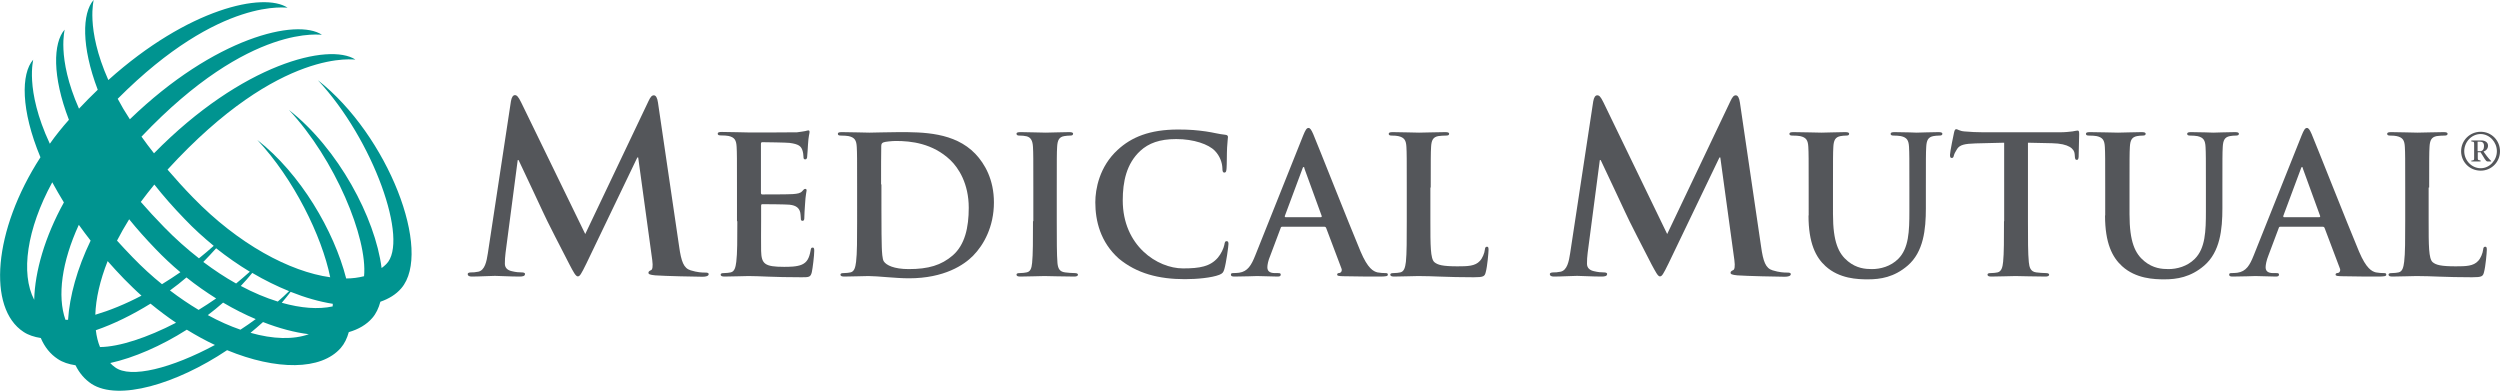 <svg xmlns="http://www.w3.org/2000/svg" xmlns:xlink="http://www.w3.org/1999/xlink" id="Layer_1" x="0px" y="0px" viewBox="0 0 144 22.51" style="enable-background:new 0 0 144 22.51;" xml:space="preserve"><style type="text/css">	.st0{fill:#54565A;}	.st1{fill-rule:evenodd;clip-rule:evenodd;fill:#54565A;}	.st2{fill-rule:evenodd;clip-rule:evenodd;fill:#009490;}</style><g>	<g id="LOGOTYPE">		<path id="REGISTRATION_1_" class="st0" d="M142.35,8.15c0.16,0.02,0.16,0.01,0.16,0.16v0.78c0,0.14,0,0.14-0.16,0.16v0.05h0.53   V9.24c-0.16-0.02-0.16-0.02-0.16-0.16V8.77h0.16c0.21,0.31,0.29,0.53,0.4,0.53h0.21V9.27c-0.06-0.05-0.16-0.16-0.25-0.28   l-0.19-0.26c0.15-0.05,0.26-0.17,0.26-0.34c0-0.2-0.18-0.3-0.38-0.3h-0.58V8.15L142.35,8.15z M142.72,8.16h0.13   c0.13,0,0.23,0.06,0.23,0.25c0,0.17-0.07,0.3-0.23,0.3h-0.14V8.16L142.72,8.16z M144,8.71c0-0.62-0.49-1.12-1.11-1.12   c-0.63,0-1.13,0.5-1.13,1.12c0,0.62,0.49,1.12,1.13,1.12C143.51,9.83,144,9.33,144,8.71L144,8.71z M143.82,8.71   c0,0.52-0.42,0.98-0.93,0.98c-0.53,0-0.95-0.46-0.95-0.98c0-0.52,0.41-0.99,0.95-0.99C143.41,7.73,143.82,8.19,143.82,8.71   L143.82,8.71z"></path>		<g id="_x22_MUTUAL_x22_">			<path class="st0" d="M139.92,10.8c0-1.67,0-1.98,0.02-2.33c0.02-0.39,0.11-0.57,0.41-0.63c0.13-0.02,0.31-0.03,0.43-0.03    c0.13,0,0.2-0.02,0.2-0.1c0-0.08-0.08-0.1-0.23-0.1c-0.43,0-1.23,0.03-1.5,0.03c-0.3,0-0.99-0.03-1.51-0.03    c-0.16,0-0.24,0.02-0.24,0.1c0,0.08,0.07,0.1,0.19,0.1c0.14,0,0.28,0.01,0.36,0.03c0.36,0.08,0.45,0.25,0.47,0.63    c0.02,0.35,0.02,0.66,0.02,2.33v1.94c0,1.01,0,1.88-0.06,2.34c-0.04,0.32-0.1,0.56-0.32,0.61c-0.1,0.02-0.23,0.04-0.4,0.04    c-0.13,0-0.18,0.03-0.18,0.09c0,0.08,0.08,0.11,0.22,0.11c0.44,0,1.13-0.03,1.39-0.03c0.89,0,1.62,0.07,3.2,0.07    c0.57,0,0.63-0.05,0.69-0.3c0.09-0.32,0.16-1.14,0.16-1.27c0-0.13-0.01-0.19-0.09-0.19c-0.09,0-0.11,0.07-0.12,0.16    c-0.02,0.21-0.15,0.52-0.29,0.66c-0.27,0.3-0.7,0.31-1.29,0.31c-0.86,0-1.14-0.08-1.33-0.24c-0.23-0.2-0.23-0.96-0.23-2.37V10.8    L139.92,10.8z"></path>			<path class="st1" d="M133.79,13.06c0.05,0,0.09,0.02,0.11,0.08l0.88,2.33c0.05,0.13-0.02,0.23-0.1,0.25    c-0.11,0.01-0.15,0.03-0.15,0.1c0,0.08,0.13,0.08,0.33,0.09c0.88,0.02,1.68,0.02,2.08,0.02c0.41,0,0.51-0.02,0.51-0.11    c0-0.08-0.05-0.09-0.14-0.09c-0.13,0-0.3-0.01-0.46-0.04c-0.23-0.06-0.55-0.21-0.97-1.2c-0.7-1.67-2.47-6.16-2.73-6.77    c-0.11-0.25-0.18-0.35-0.27-0.35c-0.11,0-0.18,0.12-0.31,0.44l-2.76,6.91c-0.22,0.55-0.43,0.92-0.94,0.99    c-0.09,0.01-0.24,0.02-0.34,0.02c-0.09,0-0.13,0.02-0.13,0.09c0,0.09,0.07,0.11,0.21,0.11c0.57,0,1.18-0.03,1.3-0.03    c0.34,0,0.81,0.03,1.17,0.03c0.12,0,0.19-0.02,0.19-0.11c0-0.07-0.03-0.09-0.16-0.09h-0.17c-0.34,0-0.44-0.14-0.44-0.34    c0-0.13,0.05-0.4,0.16-0.67l0.59-1.57c0.02-0.07,0.04-0.09,0.1-0.09H133.79L133.79,13.06z M131.56,12.51    c-0.04,0-0.05-0.03-0.04-0.08l1.01-2.71c0.01-0.04,0.03-0.1,0.07-0.1c0.03,0,0.04,0.05,0.05,0.1l0.99,2.72    c0.01,0.03,0,0.07-0.05,0.07H131.56L131.56,12.51z"></path>			<path class="st0" d="M121.25,12.41c0,1.6,0.42,2.41,0.98,2.92c0.8,0.73,1.86,0.76,2.44,0.76c0.71,0,1.51-0.12,2.29-0.79    c0.92-0.79,1.05-2.09,1.05-3.31V10.8c0-1.67,0-1.98,0.02-2.33c0.02-0.39,0.11-0.57,0.41-0.63c0.13-0.02,0.2-0.03,0.32-0.03    c0.13,0,0.2-0.02,0.2-0.1c0-0.08-0.08-0.1-0.23-0.1c-0.43,0-1.12,0.03-1.25,0.03c-0.01,0-0.7-0.03-1.27-0.03    c-0.15,0-0.23,0.02-0.23,0.1c0,0.08,0.07,0.1,0.19,0.1c0.12,0,0.31,0.01,0.4,0.03c0.36,0.08,0.45,0.25,0.47,0.63    c0.02,0.35,0.02,0.66,0.02,2.33v1.38c0,1.13-0.03,2.12-0.64,2.73c-0.44,0.44-1.03,0.59-1.52,0.59c-0.37,0-0.88-0.04-1.38-0.45    c-0.54-0.44-0.86-1.11-0.86-2.71V10.8c0-1.67,0-1.98,0.02-2.33c0.02-0.39,0.11-0.57,0.41-0.63c0.13-0.02,0.2-0.03,0.32-0.03    c0.11,0,0.18-0.02,0.18-0.1c0-0.08-0.08-0.1-0.24-0.1c-0.4,0-1.09,0.03-1.35,0.03c-0.33,0-1.02-0.03-1.61-0.03    c-0.17,0-0.24,0.02-0.24,0.1c0,0.08,0.07,0.1,0.19,0.1c0.15,0,0.34,0.01,0.43,0.03c0.36,0.08,0.45,0.25,0.47,0.63    c0.02,0.35,0.02,0.66,0.02,2.33V12.41L121.25,12.41z"></path>			<path class="st0" d="M115.43,12.74c0,1.01,0,1.88-0.05,2.34c-0.03,0.32-0.1,0.56-0.32,0.61c-0.1,0.02-0.23,0.04-0.4,0.04    c-0.13,0-0.18,0.03-0.18,0.09c0,0.08,0.08,0.11,0.22,0.11c0.44,0,1.13-0.03,1.39-0.03c0.31,0,1,0.03,1.73,0.03    c0.12,0,0.21-0.03,0.21-0.11c0-0.05-0.05-0.09-0.18-0.09c-0.16,0-0.41-0.02-0.56-0.04c-0.33-0.04-0.4-0.29-0.43-0.59    c-0.05-0.47-0.05-1.34-0.05-2.35V8.22l1.39,0.03c0.98,0.02,1.28,0.33,1.3,0.62l0.01,0.12c0.01,0.17,0.03,0.22,0.12,0.22    c0.07,0,0.09-0.07,0.1-0.18c0-0.29,0.03-1.05,0.03-1.28c0-0.17-0.01-0.23-0.09-0.23c-0.04,0-0.13,0.02-0.3,0.05    c-0.16,0.02-0.41,0.05-0.76,0.05h-4.36c-0.36,0-0.78-0.02-1.1-0.05c-0.28-0.02-0.39-0.13-0.47-0.13c-0.07,0-0.1,0.07-0.13,0.21    c-0.02,0.09-0.23,1.09-0.23,1.27c0,0.12,0.02,0.18,0.1,0.18c0.07,0,0.1-0.04,0.12-0.13c0.02-0.09,0.08-0.22,0.19-0.39    c0.16-0.24,0.43-0.3,1.07-0.32l1.64-0.04V12.74L115.43,12.74z"></path>			<path class="st0" d="M104.17,12.41c0,1.6,0.42,2.41,0.98,2.92c0.8,0.73,1.86,0.76,2.44,0.76c0.72,0,1.51-0.12,2.29-0.79    c0.92-0.79,1.05-2.09,1.05-3.31V10.8c0-1.67,0-1.98,0.02-2.33c0.02-0.39,0.11-0.57,0.41-0.63c0.13-0.02,0.2-0.03,0.32-0.03    c0.13,0,0.2-0.02,0.2-0.1c0-0.08-0.08-0.1-0.23-0.1c-0.43,0-1.12,0.03-1.25,0.03c-0.01,0-0.7-0.03-1.27-0.03    c-0.15,0-0.23,0.02-0.23,0.1c0,0.08,0.07,0.1,0.19,0.1c0.12,0,0.31,0.01,0.4,0.03c0.36,0.08,0.45,0.25,0.47,0.63    c0.02,0.35,0.02,0.66,0.02,2.33v1.38c0,1.13-0.03,2.12-0.64,2.73c-0.44,0.44-1.03,0.59-1.52,0.59c-0.37,0-0.88-0.04-1.38-0.45    c-0.54-0.44-0.86-1.11-0.86-2.71V10.8c0-1.67,0-1.98,0.02-2.33c0.02-0.39,0.11-0.57,0.41-0.63c0.13-0.02,0.2-0.03,0.32-0.03    c0.11,0,0.18-0.02,0.18-0.1c0-0.08-0.08-0.1-0.24-0.1c-0.4,0-1.09,0.03-1.35,0.03c-0.33,0-1.02-0.03-1.61-0.03    c-0.16,0-0.24,0.02-0.24,0.1c0,0.08,0.07,0.1,0.19,0.1c0.15,0,0.34,0.01,0.43,0.03c0.36,0.08,0.45,0.25,0.47,0.63    c0.02,0.35,0.02,0.66,0.02,2.33V12.41L104.17,12.41z"></path>			<path class="st0" d="M90.44,14.59c-0.07,0.46-0.17,0.98-0.55,1.06c-0.2,0.04-0.3,0.04-0.4,0.04c-0.13,0-0.22,0.03-0.22,0.09    c0,0.12,0.11,0.15,0.24,0.15c0.43,0,1.07-0.04,1.33-0.04c0.24,0,0.85,0.04,1.41,0.04c0.2,0,0.32-0.03,0.32-0.15    c0-0.07-0.09-0.09-0.2-0.09c-0.13,0-0.32-0.01-0.56-0.07c-0.23-0.05-0.4-0.18-0.4-0.43c0-0.21,0.01-0.39,0.04-0.63l0.7-5.34h0.05    c0.47,1.01,1.28,2.7,1.4,2.98c0.16,0.38,1.22,2.43,1.54,3.05c0.22,0.4,0.35,0.67,0.47,0.67c0.12,0,0.19-0.12,0.5-0.75l2.93-6.1    h0.05l0.81,5.91c0.05,0.38,0.01,0.55-0.07,0.58c-0.09,0.04-0.15,0.08-0.15,0.15c0,0.08,0.08,0.12,0.39,0.15    c0.54,0.04,2.39,0.08,2.73,0.08c0.19,0,0.35-0.04,0.35-0.15c0-0.08-0.09-0.09-0.22-0.09c-0.17,0-0.44-0.01-0.83-0.13    c-0.4-0.12-0.54-0.51-0.66-1.36l-1.22-8.3c-0.04-0.28-0.12-0.42-0.24-0.42c-0.12,0-0.2,0.11-0.3,0.32l-3.65,7.67L92.36,5.9    C92.19,5.55,92.11,5.49,92,5.49c-0.11,0-0.19,0.12-0.23,0.35L90.44,14.59L90.44,14.59z"></path>		</g>		<g id="_x22_MEDICAL_x22_">			<path class="st0" d="M82.41,10.8c0-1.67,0-1.98,0.02-2.33c0.02-0.39,0.11-0.57,0.41-0.63c0.13-0.02,0.31-0.03,0.43-0.03    c0.13,0,0.2-0.02,0.2-0.1c0-0.08-0.08-0.1-0.23-0.1c-0.43,0-1.23,0.03-1.5,0.03c-0.3,0-0.99-0.03-1.51-0.03    c-0.16,0-0.24,0.02-0.24,0.1c0,0.08,0.07,0.1,0.19,0.1c0.14,0,0.28,0.01,0.36,0.03c0.36,0.08,0.45,0.25,0.47,0.63    c0.02,0.35,0.02,0.66,0.02,2.33v1.94c0,1.01,0,1.88-0.05,2.34c-0.04,0.32-0.1,0.56-0.32,0.61c-0.1,0.02-0.23,0.04-0.4,0.04    c-0.13,0-0.18,0.03-0.18,0.09c0,0.08,0.08,0.11,0.22,0.11c0.44,0,1.13-0.03,1.39-0.03c0.89,0,1.62,0.07,3.2,0.07    c0.57,0,0.63-0.05,0.69-0.3c0.09-0.32,0.16-1.14,0.16-1.27c0-0.13-0.01-0.19-0.09-0.19c-0.09,0-0.11,0.07-0.12,0.16    c-0.02,0.21-0.15,0.52-0.29,0.66c-0.27,0.3-0.7,0.31-1.29,0.31c-0.86,0-1.14-0.08-1.33-0.24c-0.23-0.2-0.23-0.96-0.23-2.37V10.8    L82.41,10.8z"></path>			<path class="st1" d="M76.28,13.06c0.05,0,0.09,0.02,0.11,0.08l0.88,2.33c0.05,0.13-0.02,0.23-0.1,0.25    c-0.11,0.01-0.15,0.03-0.15,0.1c0,0.08,0.13,0.08,0.33,0.09c0.88,0.02,1.68,0.02,2.08,0.02c0.41,0,0.51-0.02,0.51-0.11    c0-0.08-0.05-0.09-0.14-0.09c-0.13,0-0.3-0.01-0.46-0.04c-0.23-0.06-0.55-0.21-0.97-1.2c-0.7-1.67-2.47-6.16-2.73-6.77    c-0.11-0.25-0.18-0.35-0.27-0.35c-0.11,0-0.18,0.12-0.31,0.44l-2.76,6.91c-0.22,0.55-0.43,0.92-0.93,0.99    c-0.09,0.01-0.24,0.02-0.34,0.02c-0.09,0-0.13,0.02-0.13,0.09c0,0.09,0.07,0.11,0.21,0.11c0.57,0,1.18-0.03,1.3-0.03    c0.34,0,0.81,0.03,1.17,0.03c0.12,0,0.19-0.02,0.19-0.11c0-0.07-0.03-0.09-0.17-0.09h-0.16c-0.34,0-0.44-0.14-0.44-0.34    c0-0.13,0.05-0.4,0.17-0.67l0.59-1.57c0.02-0.07,0.04-0.09,0.1-0.09H76.28L76.28,13.06z M74.05,12.51    c-0.04,0-0.06-0.03-0.04-0.08l1.01-2.71c0.01-0.04,0.03-0.1,0.07-0.1s0.04,0.05,0.05,0.1l0.99,2.72c0.01,0.03,0,0.07-0.05,0.07    H74.05L74.05,12.51z"></path>			<path class="st0" d="M68.25,16.08c0.7,0,1.54-0.08,1.98-0.25c0.19-0.08,0.23-0.13,0.29-0.32c0.11-0.37,0.24-1.33,0.24-1.46    c0-0.09-0.02-0.16-0.1-0.16c-0.09,0-0.11,0.04-0.14,0.22c-0.04,0.2-0.19,0.52-0.37,0.73c-0.44,0.51-1.03,0.62-2.01,0.62    c-1.47,0-3.47-1.3-3.47-3.92c0-1.07,0.21-2.11,1.01-2.85c0.48-0.44,1.11-0.68,2.07-0.68c1.01,0,1.87,0.3,2.23,0.68    c0.28,0.29,0.42,0.67,0.43,1.01c0,0.15,0.02,0.24,0.11,0.24c0.1,0,0.12-0.09,0.13-0.25c0.02-0.22,0.01-0.83,0.03-1.19    c0.02-0.39,0.05-0.52,0.05-0.61c0-0.07-0.04-0.12-0.17-0.13c-0.33-0.03-0.68-0.13-1.1-0.19c-0.51-0.07-0.91-0.11-1.6-0.11    c-1.64,0-2.69,0.44-3.48,1.17c-1.06,0.97-1.29,2.27-1.29,3.02c0,1.07,0.29,2.3,1.36,3.25C65.48,15.75,66.74,16.08,68.25,16.08    L68.25,16.08z"></path>			<path class="st0" d="M59.5,12.74c0,1.07,0,1.94-0.05,2.4c-0.03,0.32-0.1,0.51-0.32,0.55c-0.1,0.02-0.23,0.04-0.4,0.04    c-0.13,0-0.18,0.03-0.18,0.09c0,0.08,0.08,0.11,0.22,0.11c0.44,0,1.13-0.03,1.39-0.03c0.3,0,0.99,0.03,1.72,0.03    c0.12,0,0.21-0.03,0.21-0.11c0-0.05-0.06-0.09-0.18-0.09c-0.17,0-0.41-0.02-0.56-0.04c-0.33-0.04-0.41-0.24-0.44-0.54    c-0.04-0.47-0.04-1.34-0.04-2.41V10.8c0-1.67,0-1.98,0.02-2.33C60.91,8.08,61,7.89,61.3,7.84c0.13-0.02,0.22-0.03,0.33-0.03    c0.11,0,0.18-0.02,0.18-0.11c0-0.07-0.09-0.09-0.23-0.09c-0.42,0-1.07,0.03-1.34,0.03c-0.32,0-1.01-0.03-1.43-0.03    c-0.18,0-0.26,0.02-0.26,0.09c0,0.09,0.07,0.11,0.18,0.11c0.13,0,0.28,0.01,0.4,0.04c0.24,0.06,0.35,0.24,0.37,0.62    c0.02,0.35,0.02,0.66,0.02,2.33V12.74L59.5,12.74z"></path>			<path class="st1" d="M49.37,12.74c0,1.01,0,1.88-0.06,2.34c-0.04,0.32-0.1,0.56-0.32,0.61c-0.1,0.02-0.23,0.04-0.4,0.04    c-0.13,0-0.18,0.03-0.18,0.09c0,0.08,0.08,0.11,0.22,0.11c0.44,0,1.13-0.03,1.39-0.03c0.55,0,1.54,0.13,2.34,0.13    c2.04,0,3.18-0.78,3.69-1.3c0.62-0.63,1.2-1.68,1.2-3.07c0-1.31-0.52-2.22-1.07-2.8c-1.2-1.25-3.04-1.25-4.41-1.25    c-0.66,0-1.35,0.03-1.69,0.03c-0.31,0-1-0.03-1.58-0.03c-0.17,0-0.24,0.02-0.24,0.1c0,0.08,0.07,0.1,0.19,0.1    c0.15,0,0.34,0.01,0.43,0.03c0.36,0.08,0.45,0.25,0.47,0.63c0.02,0.35,0.02,0.66,0.02,2.33V12.74L49.37,12.74z M50.75,10.62    c0-0.87,0-1.83,0.01-2.2c0-0.12,0.03-0.18,0.13-0.22c0.09-0.04,0.5-0.08,0.72-0.08c0.86,0,2.11,0.13,3.13,1.1    c0.47,0.45,1.06,1.35,1.06,2.75c0,1.13-0.22,2.13-0.92,2.74c-0.66,0.57-1.41,0.79-2.53,0.79c-0.87,0-1.3-0.23-1.44-0.44    c-0.09-0.12-0.11-0.56-0.12-0.84c-0.01-0.21-0.02-1.06-0.02-2.22V10.62L50.75,10.62z"></path>			<path class="st0" d="M42.47,12.74c0,1.01,0,1.88-0.06,2.34c-0.04,0.32-0.1,0.56-0.32,0.61c-0.1,0.02-0.23,0.04-0.4,0.04    c-0.13,0-0.18,0.03-0.18,0.09c0,0.08,0.08,0.11,0.22,0.11c0.44,0,1.13-0.03,1.39-0.03c0.65,0,1.39,0.07,3.05,0.07    c0.42,0,0.52,0,0.59-0.29c0.05-0.22,0.14-0.97,0.14-1.22c0-0.11,0-0.2-0.09-0.2c-0.08,0-0.1,0.04-0.12,0.17    c-0.08,0.45-0.21,0.68-0.5,0.81c-0.29,0.13-0.75,0.13-1.03,0.13c-1.12,0-1.3-0.17-1.32-0.92c-0.01-0.32,0-1.33,0-1.71v-0.87    c0-0.07,0.01-0.11,0.07-0.11c0.26,0,1.35,0.01,1.56,0.03c0.41,0.04,0.56,0.21,0.62,0.43c0.03,0.14,0.03,0.29,0.04,0.4    c0,0.05,0.02,0.1,0.1,0.1c0.1,0,0.1-0.12,0.1-0.21c0-0.08,0.02-0.52,0.04-0.74c0.03-0.56,0.09-0.74,0.09-0.8    c0-0.07-0.03-0.09-0.08-0.09c-0.06,0-0.1,0.05-0.18,0.14c-0.1,0.11-0.26,0.14-0.53,0.16c-0.25,0.02-1.52,0.02-1.76,0.02    c-0.07,0-0.08-0.04-0.08-0.12V8.3c0-0.08,0.02-0.11,0.08-0.11c0.22,0,1.38,0.02,1.56,0.04c0.55,0.07,0.66,0.2,0.74,0.4    c0.05,0.13,0.07,0.32,0.07,0.4c0,0.1,0.02,0.15,0.1,0.15c0.08,0,0.1-0.07,0.11-0.12c0.02-0.13,0.04-0.62,0.05-0.73    c0.03-0.51,0.09-0.64,0.09-0.72c0-0.06-0.01-0.1-0.07-0.1c-0.05,0-0.12,0.03-0.18,0.04c-0.09,0.02-0.26,0.04-0.47,0.07    c-0.21,0.01-2.4,0.01-2.75,0.01c-0.31,0-1-0.03-1.58-0.03c-0.16,0-0.24,0.02-0.24,0.1c0,0.08,0.07,0.1,0.19,0.1    c0.15,0,0.34,0.01,0.43,0.03c0.36,0.08,0.45,0.25,0.47,0.63c0.02,0.35,0.02,0.66,0.02,2.33V12.74L42.47,12.74z"></path>			<path class="st0" d="M28.1,14.59c-0.07,0.46-0.17,0.98-0.55,1.06c-0.2,0.04-0.3,0.04-0.4,0.04c-0.13,0-0.21,0.03-0.21,0.09    c0,0.12,0.11,0.15,0.24,0.15c0.43,0,1.07-0.04,1.33-0.04c0.24,0,0.85,0.04,1.41,0.04c0.2,0,0.32-0.03,0.32-0.15    c0-0.07-0.09-0.09-0.2-0.09c-0.13,0-0.32-0.01-0.56-0.07c-0.23-0.05-0.4-0.18-0.4-0.43c0-0.21,0.01-0.39,0.04-0.63l0.7-5.34h0.05    c0.47,1.01,1.28,2.7,1.4,2.98c0.16,0.38,1.22,2.43,1.54,3.05c0.21,0.4,0.35,0.67,0.47,0.67c0.12,0,0.19-0.12,0.5-0.75l2.93-6.1    h0.05l0.81,5.91c0.05,0.38,0.01,0.55-0.07,0.58c-0.09,0.04-0.15,0.08-0.15,0.15c0,0.08,0.08,0.12,0.39,0.15    c0.54,0.04,2.39,0.08,2.73,0.08c0.19,0,0.35-0.04,0.35-0.15c0-0.08-0.09-0.09-0.21-0.09c-0.17,0-0.44-0.01-0.83-0.13    c-0.4-0.12-0.54-0.51-0.66-1.36l-1.22-8.3c-0.04-0.28-0.12-0.42-0.24-0.42c-0.12,0-0.2,0.11-0.3,0.32l-3.65,7.67L30.02,5.9    c-0.17-0.35-0.26-0.42-0.36-0.42c-0.11,0-0.19,0.12-0.23,0.35L28.1,14.59L28.1,14.59z"></path>		</g>	</g>	<g id="LOGOMARK">		<path id="TUMBLEWEED" class="st2" d="M8.11,11.63c0.41,0.47,0.85,0.95,1.34,1.45c0.65,0.67,1.33,1.27,2.01,1.8   c0.29-0.23,0.57-0.47,0.85-0.72c-0.57-0.47-1.14-0.98-1.67-1.54c-0.65-0.67-1.23-1.33-1.75-1.99C8.61,10.98,8.35,11.3,8.11,11.63z    M11.71,15.09c0.63,0.47,1.26,0.89,1.89,1.24c0.27-0.22,0.53-0.45,0.79-0.68c-0.65-0.39-1.31-0.85-1.94-1.35   C12.21,14.56,11.97,14.83,11.71,15.09z M13.87,16.47c0.73,0.39,1.45,0.69,2.13,0.9c0.22-0.19,0.44-0.39,0.65-0.6   c-0.69-0.28-1.41-0.63-2.12-1.05C14.32,15.98,14.1,16.23,13.87,16.47z M3.68,11.66c-0.24-0.39-0.46-0.78-0.67-1.16   c-1.47,2.7-1.83,5.25-1.04,6.77C2.01,15.64,2.58,13.65,3.68,11.66z M5.22,13.86c-0.24-0.3-0.46-0.61-0.68-0.91   c-0.98,2.13-1.25,4.11-0.77,5.47l0.15,0C4.01,17.06,4.44,15.48,5.22,13.86z M8.15,17.03c-0.34-0.3-0.67-0.63-1-0.96   c-0.33-0.34-0.65-0.69-0.95-1.03c-0.44,1.11-0.68,2.16-0.71,3.09C6.3,17.89,7.22,17.52,8.15,17.03z M10.14,18.59   c-0.49-0.33-0.98-0.7-1.47-1.1c-1.05,0.65-2.13,1.18-3.15,1.53c0.04,0.35,0.12,0.68,0.24,0.97C6.87,19.98,8.48,19.45,10.14,18.59z    M12.38,19.87c-0.54-0.25-1.08-0.55-1.62-0.88c-1.48,0.94-3.05,1.62-4.41,1.92c0.08,0.09,0.17,0.17,0.27,0.24   C7.51,21.83,9.91,21.2,12.38,19.87z M19.16,17.65l0.01-0.15c-0.76-0.12-1.58-0.35-2.43-0.69c-0.16,0.21-0.33,0.42-0.51,0.63   C17.33,17.75,18.33,17.83,19.16,17.65z M14.43,19.17c1.3,0.37,2.46,0.4,3.36,0.08c-0.82-0.1-1.72-0.34-2.64-0.7   C14.91,18.76,14.68,18.97,14.43,19.17z M11.97,18.15c0.64,0.35,1.27,0.63,1.88,0.84c0.3-0.19,0.59-0.4,0.88-0.61   c-0.62-0.26-1.25-0.58-1.88-0.95C12.57,17.68,12.27,17.92,11.97,18.15z M9.79,16.73c0.55,0.42,1.1,0.79,1.65,1.12   c0.34-0.21,0.68-0.43,1.01-0.66c-0.57-0.36-1.15-0.76-1.71-1.21C10.44,16.24,10.12,16.49,9.79,16.73z M6.74,13.86   c0.28,0.31,0.58,0.63,0.9,0.96c0.55,0.57,1.12,1.09,1.69,1.55c0.36-0.22,0.71-0.45,1.06-0.69c-0.49-0.41-0.97-0.86-1.43-1.34   c-0.55-0.57-1.06-1.14-1.52-1.71C7.18,13.05,6.95,13.45,6.74,13.86z M1.91,3.44c0.04-0.05-0.52,1.67,0.96,4.84   C3.2,7.81,3.57,7.35,3.97,6.9C3,4.39,3.06,2.47,3.72,1.71c0.04-0.05-0.49,1.57,0.83,4.55c0.36-0.38,0.72-0.75,1.08-1.09   C4.68,2.67,4.73,0.76,5.39,0C5.43-0.04,4.9,1.59,6.24,4.61c4.62-4.14,8.93-5.07,10.32-4.17c0.08,0.05-3.81-0.74-9.78,5.25   c0.2,0.38,0.43,0.77,0.7,1.18c4.9-4.73,9.61-5.82,11.06-4.87c0.08,0.05-4.07-0.79-10.39,5.87C8.37,8.18,8.61,8.5,8.87,8.83   c5.09-5.18,10.09-6.38,11.6-5.4c0.08,0.05-4.26-0.83-10.82,6.34c0.45,0.52,0.93,1.06,1.47,1.61c2.61,2.69,5.58,4.27,7.9,4.59   c-0.48-2.37-2.1-5.67-4.2-7.91c2.49,1.94,4.42,5.24,5.12,7.98c0.37,0,0.71-0.05,1.03-0.13c0.21-2.2-1.67-6.74-4.33-9.58   c2.84,2.22,4.97,6.21,5.34,9.11c0.1-0.07,0.19-0.15,0.27-0.23c1.33-1.31-0.74-7.17-3.94-10.59c4.04,3.16,6.63,9.88,4.8,11.99   c-0.3,0.35-0.71,0.6-1.2,0.77c-0.1,0.37-0.25,0.69-0.47,0.94c-0.33,0.38-0.79,0.65-1.35,0.81c-0.1,0.36-0.25,0.67-0.46,0.91   c-1.13,1.3-3.71,1.3-6.55,0.13c-2.93,1.96-6.27,2.94-7.81,1.94c-0.39-0.26-0.7-0.62-0.92-1.07c-0.39-0.06-0.74-0.17-1.02-0.36   c-0.43-0.28-0.76-0.69-0.98-1.21c-0.38-0.06-0.72-0.17-0.99-0.35c-2.09-1.36-1.76-5.84,0.97-10.06C1.19,6.33,1.21,4.24,1.91,3.44z   "></path>	</g></g></svg>